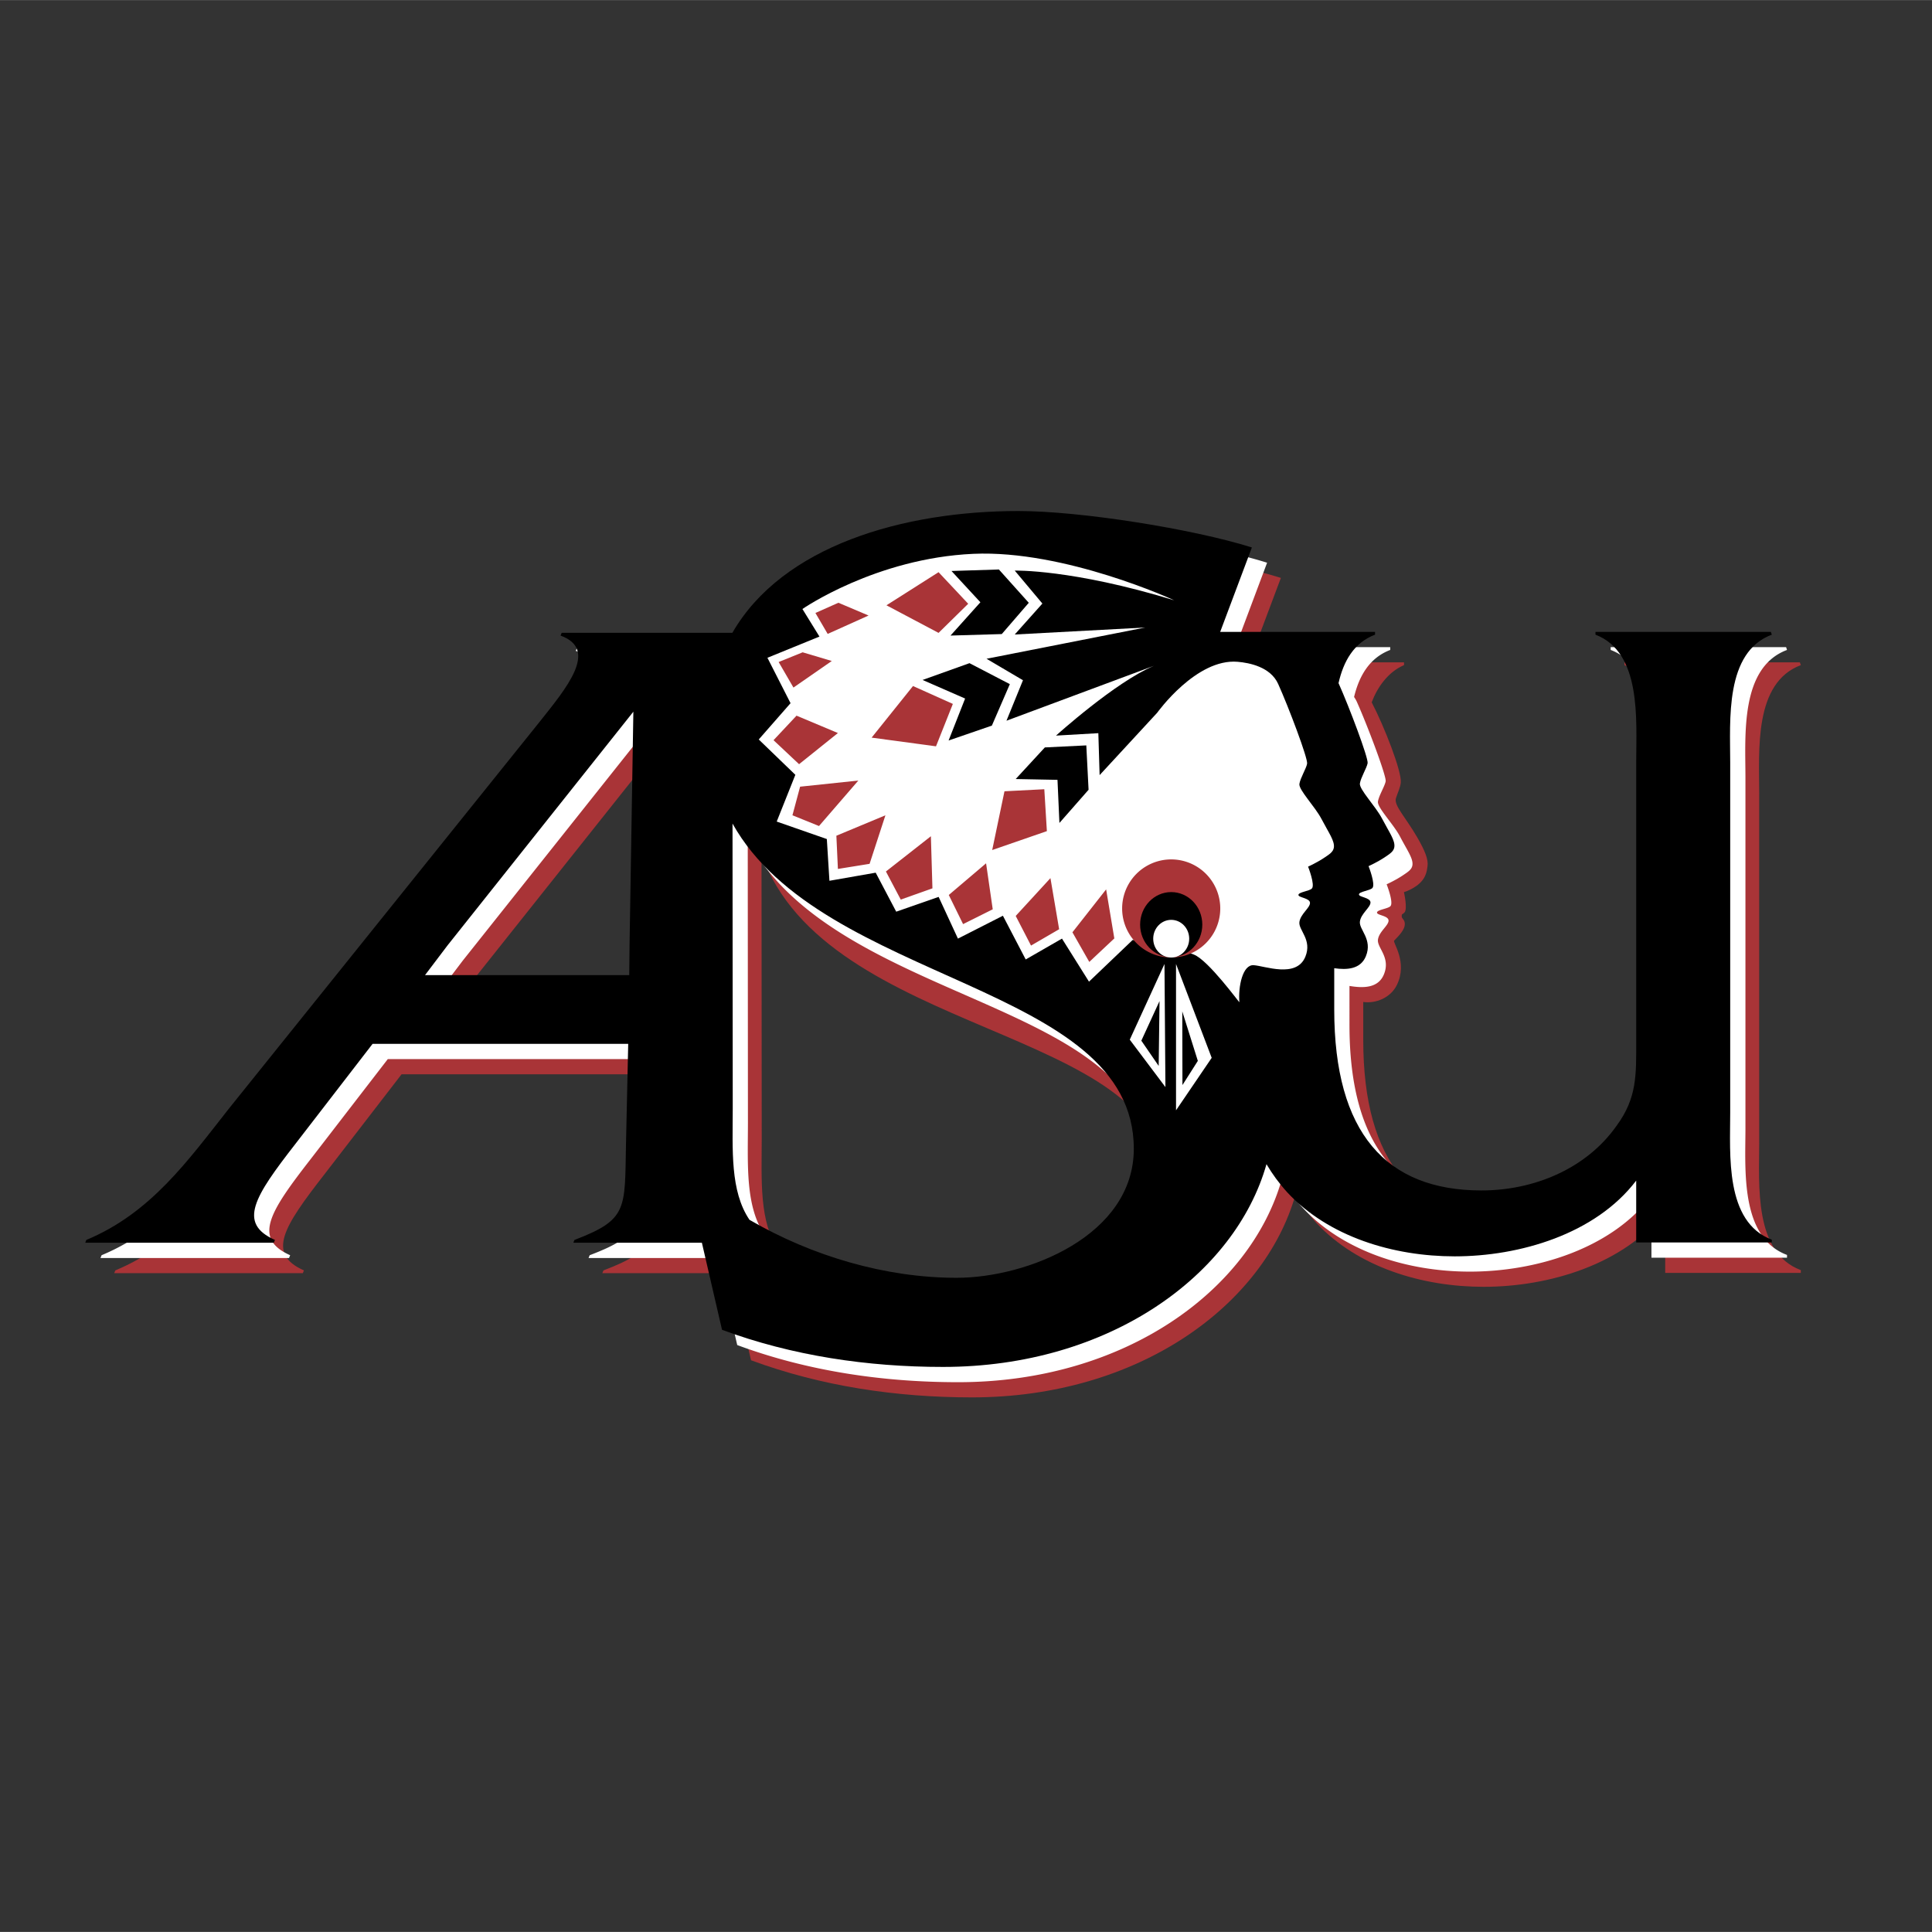 <svg xmlns="http://www.w3.org/2000/svg" width="2500" height="2500" viewBox="0 0 192.756 192.741"><rect x="0" y="0" width="192.756" height="192.741" fill="#333333" stroke="none"/><path fill="#fff" fill-opacity="0" d="M0 192.741h192.756V0H0v192.741z"/><path d="M175.516 114.029V79.127c0-4.257-.551-11.014 4.152-12.774l-.096-.278h-17.498v.278c4.617 1.76 4.064 8.517 4.064 12.683V106.9c0 3.332.094 5.646-1.941 8.425-3.047 4.351-8.316 6.48-13.492 6.48-9.518 0-14.693-5.74-14.693-18.053V99.96c1.246.175 2.725-.412 3.35-1.686 1.125-2.294-.445-4.26-.266-4.438.559-.559 1.064-1.139 1.064-1.642 0-.505-.332-.514-.311-.799.021-.28.01-.096.266-.355.35-.348-.045-2.041-.045-2.041s.4-.089 1.031-.476c1.207-.738 1.254-1.658 1.322-2.097.105-.662-.254-1.556-1.021-2.884-1.154-1.997-2.352-3.195-2.131-3.905.184-.584.445-1.075.486-1.584.092-1.122-1.639-5.559-2.885-7.953l-.018-.034c.553-1.477 1.619-3.03 3.225-3.714v-.278h-15.447l3.162-8.424c-5.898-1.853-17.098-3.634-23.279-3.634-11.561 0-23.576 3.493-28.554 12.153h-17.03l-.113.277c3.866 1.388.545 5.275-2.092 8.608l-30.963 38.542c-4.159 5.277-7.822 10.461-14.256 13.145l-.111.277h18.816l.11-.277c-3.755-1.664-2.024-4.35 2.005-9.533l7.736-10.031H65.57l-.222 10.031c-.126 6.48.201 7.497-5.14 9.533l-.113.277h12.827l2.008 8.688c7.003 2.592 14.511 3.704 22.048 3.704 16.631 0 29.149-9.2 32.274-20.231.564.96 1.242 1.897 2.07 2.81 4.137 4.455 10.604 6.389 16.705 6.389 6.469 0 14.047-2.211 18.111-7.561v6.174h13.529v-.279c-4.702-1.761-4.151-8.516-4.151-12.683zM65.704 97.365l-.03 2.955H45.298l2.236-2.955 18.551-23.326-.381 23.326zm32.634 33.155c-7.083 0-14.402-2.146-20.668-5.785-1.942-2.865-1.679-6.97-1.672-11.138l-.022-28.396c6.409 18.251 40.225 17.253 40.038 32.44-.11 8.669-10.629 12.879-17.676 12.879z" fill-rule="evenodd" clip-rule="evenodd" fill="#a93437"/><path d="M174.143 112.512v-34.9c0-4.259-.553-11.016 4.148-12.775l-.092-.277h-17.502v.277c4.617 1.759 4.068 8.516 4.068 12.682v27.865c0 3.334.092 5.648-1.943 8.426-3.049 4.35-8.316 6.479-13.49 6.479-9.52 0-14.695-5.739-14.695-18.052V98.36c1.312.218 2.857.262 3.436-1.153.695-1.692-.689-2.648-.596-3.455.098-.806 1.059-1.409 1.059-1.912 0-.503-1.176-.523-1.152-.806.02-.282 1.078-.37 1.336-.63.35-.35-.375-2.187-.375-2.187s.916-.411 1.666-.923c.432-.294.836-.534.904-.971.104-.664-.518-1.492-1.227-2.853-.654-1.251-2.303-2.922-2.211-3.509.098-.605.674-1.509.77-2.014.098-.501-1.84-5.63-2.883-7.953a2.905 2.905 0 0 0-.268-.462c.51-2.113 1.539-3.905 3.607-4.694v-.278H123.26l3.158-8.425c-5.898-1.851-17.096-3.634-23.275-3.634-11.562 0-23.58 3.492-28.558 12.15H57.557l-.113.279c3.867 1.389.543 5.277-2.092 8.609L24.389 112.08c-4.16 5.277-7.82 10.463-14.254 13.146l-.111.279h18.812l.113-.279c-3.753-1.666-2.024-4.351 2.005-9.536l7.736-10.03h25.506l-.223 10.03c-.125 6.481.201 7.501-5.141 9.536l-.112.279h12.827l2.006 8.684c7.003 2.596 14.511 3.705 22.052 3.705 16.631 0 29.147-9.197 32.276-20.229.561.958 1.24 1.897 2.07 2.81 4.137 4.451 10.602 6.388 16.699 6.388 6.471 0 14.047-2.211 18.115-7.561v6.171h13.525v-.276c-4.7-1.76-4.147-8.518-4.147-12.685zM64.71 72.52l-.381 23.329-.029 2.953H43.923l2.236-2.953L64.71 72.52zm32.252 56.485c-7.083 0-14.401-2.146-20.667-5.788-1.942-2.866-1.679-6.968-1.674-11.137l-.018-28.267c8.966 16.631 40.036 15.78 40.036 32.312 0 8.67-10.631 12.88-17.677 12.88z" fill-rule="evenodd" clip-rule="evenodd" fill="#fff"/><path d="M172.623 110.989V76.087c0-4.258-.551-11.015 4.15-12.774l-.094-.279h-17.498v.279c4.617 1.759 4.064 8.516 4.064 12.683v27.864c0 3.332.094 5.646-1.941 8.425-3.047 4.351-8.316 6.479-13.492 6.479-9.518 0-14.695-5.74-14.695-18.053v-4.12c1.246.177 2.617.119 3.156-1.193.693-1.692-.691-2.649-.596-3.453.096-.806 1.057-1.409 1.057-1.912 0-.505-1.176-.524-1.152-.808.021-.281 1.078-.372 1.336-.63.35-.348-.377-2.188-.377-2.188s.916-.408 1.67-.922c.426-.294.834-.532.9-.972.107-.661-.514-1.491-1.225-2.85-.654-1.251-2.301-2.926-2.209-3.509.096-.606.672-1.511.77-2.014.094-.505-1.844-5.631-2.885-7.953l-.018-.034c.494-2.177 1.521-4.034 3.643-4.84v-.279h-15.449l3.162-8.422c-5.896-1.854-17.096-3.635-23.277-3.635-11.561 0-23.577 3.493-28.554 12.152h-17.03l-.113.277c3.866 1.389.545 5.277-2.093 8.609l-30.962 38.542c-4.16 5.276-7.822 10.46-14.256 13.144l-.111.279H27.32l.111-.279c-3.755-1.664-2.025-4.348 2.005-9.533l7.736-10.029h25.505l-.223 10.029c-.125 6.48.2 7.498-5.14 9.533l-.113.279h12.826l2.009 8.687c7.003 2.593 14.51 3.704 22.048 3.704 16.632 0 29.149-9.199 32.274-20.23.564.96 1.242 1.897 2.07 2.81 4.137 4.454 10.604 6.388 16.705 6.388 6.469 0 14.047-2.211 18.111-7.56v6.173h13.527v-.279c-4.699-1.762-4.148-8.518-4.148-12.684zM62.81 94.325l-.029 2.955H42.405l2.237-2.955 18.549-23.327-.381 23.327zm32.635 33.154c-7.084 0-14.402-2.146-20.669-5.785-1.941-2.866-1.678-6.971-1.671-11.138l-.022-28.396c8.968 16.063 40.036 15.911 40.036 32.441 0 8.67-10.629 12.878-17.674 12.878z" fill-rule="evenodd" clip-rule="evenodd"/><path d="M117.141 59.879s-10.896-5.04-20.033-4.631c-9.741.437-17.05 5.504-17.05 5.504l1.699 2.751-5.191 2.116 2.307 4.53L75.7 73.77l3.652 3.525-1.859 4.665 5 1.744.259 4.164 4.615-.808 2.049 3.891 4.232-1.474 1.925 4.161 4.487-2.282 2.275 4.362 3.619-2.08 2.695 4.295 4.357-4.161s3.209.333 6.104 1.457c1.455.566 4.549 4.835 4.543 4.751-.127-1.555.322-3.757 1.42-3.691 1.098.063 4.273 1.332 5.162-.844.695-1.693-.691-2.648-.594-3.452.096-.807 1.057-1.409 1.057-1.914 0-.503-1.176-.523-1.154-.805.025-.283 1.08-.372 1.338-.631.35-.35-.375-2.187-.375-2.187s.918-.411 1.666-.923c.432-.293.836-.532.904-.971.105-.662-.518-1.491-1.227-2.851-.652-1.252-2.303-2.926-2.209-3.511.096-.603.672-1.509.768-2.012.098-.505-1.84-5.632-2.885-7.954-.766-1.712-2.885-2.115-4.039-2.215-4.137-.361-8.031 5.082-8.031 5.082l-5.746 6.224-.127-4.185-4.223.243s5.92-5.35 9.764-6.961l-14.707 5.476 1.646-4.04-3.635-2.142 15.832-3.118-13.018.698 2.758-3.088-2.758-3.288c0 .001 5.709-.161 15.901 2.959z" fill-rule="evenodd" clip-rule="evenodd" fill="#fff"/><path fill-rule="evenodd" clip-rule="evenodd" fill="#fff" d="M116.18 96.17l-3.463 7.551 3.558 4.731-.095-12.282zM117.332 96.17v14.599l3.559-5.236-3.559-9.363z"/><path fill-rule="evenodd" clip-rule="evenodd" d="M115.686 99.87l-1.815 3.952 1.731 2.517.084-6.469zM119.508 105.836l-1.551-4.934.016 7.348 1.535-2.414zM94.928 56.959l2.886 3.121-2.981 3.323 5.114-.15 2.694-3.12-2.981-3.323-4.732.149zM96.726 66.157l4.026 2.092-1.793 4.138-4.317 1.485 1.648-4.186-4.245-1.854 4.681-1.675zM104.246 74.563l4.135-.202.226 4.427-2.908 3.31-.193-4.3-4.17-.081 2.91-3.154z"/><path fill-rule="evenodd" clip-rule="evenodd" fill="#a93437" d="M93.64 57.079l2.957 3.152-2.957 2.905-5.199-2.753 5.199-3.304zM83.649 60.129l3.008 1.274-4.079 1.835-1.223-2.09 2.294-1.019zM80.08 65.073l2.907.867-3.824 2.651-1.478-2.549 2.395-.969zM79.469 71.394l4.129 1.733-3.874 3.109-2.549-2.395 2.294-2.447zM79.826 78.48l5.811-.612-3.925 4.537-2.65-1.071.764-2.854zM91.091 68.438l3.976 1.784-1.682 4.231-6.423-.867 4.129-5.148zM100.217 78.938l3.974-.204.256 4.18-5.455 1.886 1.225-5.862zM83.445 83.373l.153 3.314 3.161-.51 1.58-4.843-4.894 2.039zM88.389 86.942l4.486-3.518.154 5.2-3.161 1.121-1.479-2.803zM94.66 89.286l3.721-3.16.664 4.588-2.958 1.478-1.427-2.906zM101.338 91.376l3.465-3.772.867 5.098-2.805 1.631-1.527-2.957zM106.996 93.008l3.363-4.282.817 4.893-2.498 2.345-1.682-2.956zM121.746 90.631a4.895 4.895 0 1 1-9.79 0 4.895 4.895 0 0 1 9.79 0z"/><path d="M113.75 92.242c0-1.793 1.389-3.246 3.102-3.246s3.102 1.453 3.102 3.246c0 1.794-1.389 3.248-3.102 3.248s-3.102-1.454-3.102-3.248z" fill-rule="evenodd" clip-rule="evenodd"/><path d="M115.057 93.645c0-1.037.805-1.879 1.795-1.879.992 0 1.795.842 1.795 1.879 0 1.038-.803 1.88-1.795 1.88-.991 0-1.795-.842-1.795-1.88z" fill-rule="evenodd" clip-rule="evenodd" fill="#fff"/></svg>
